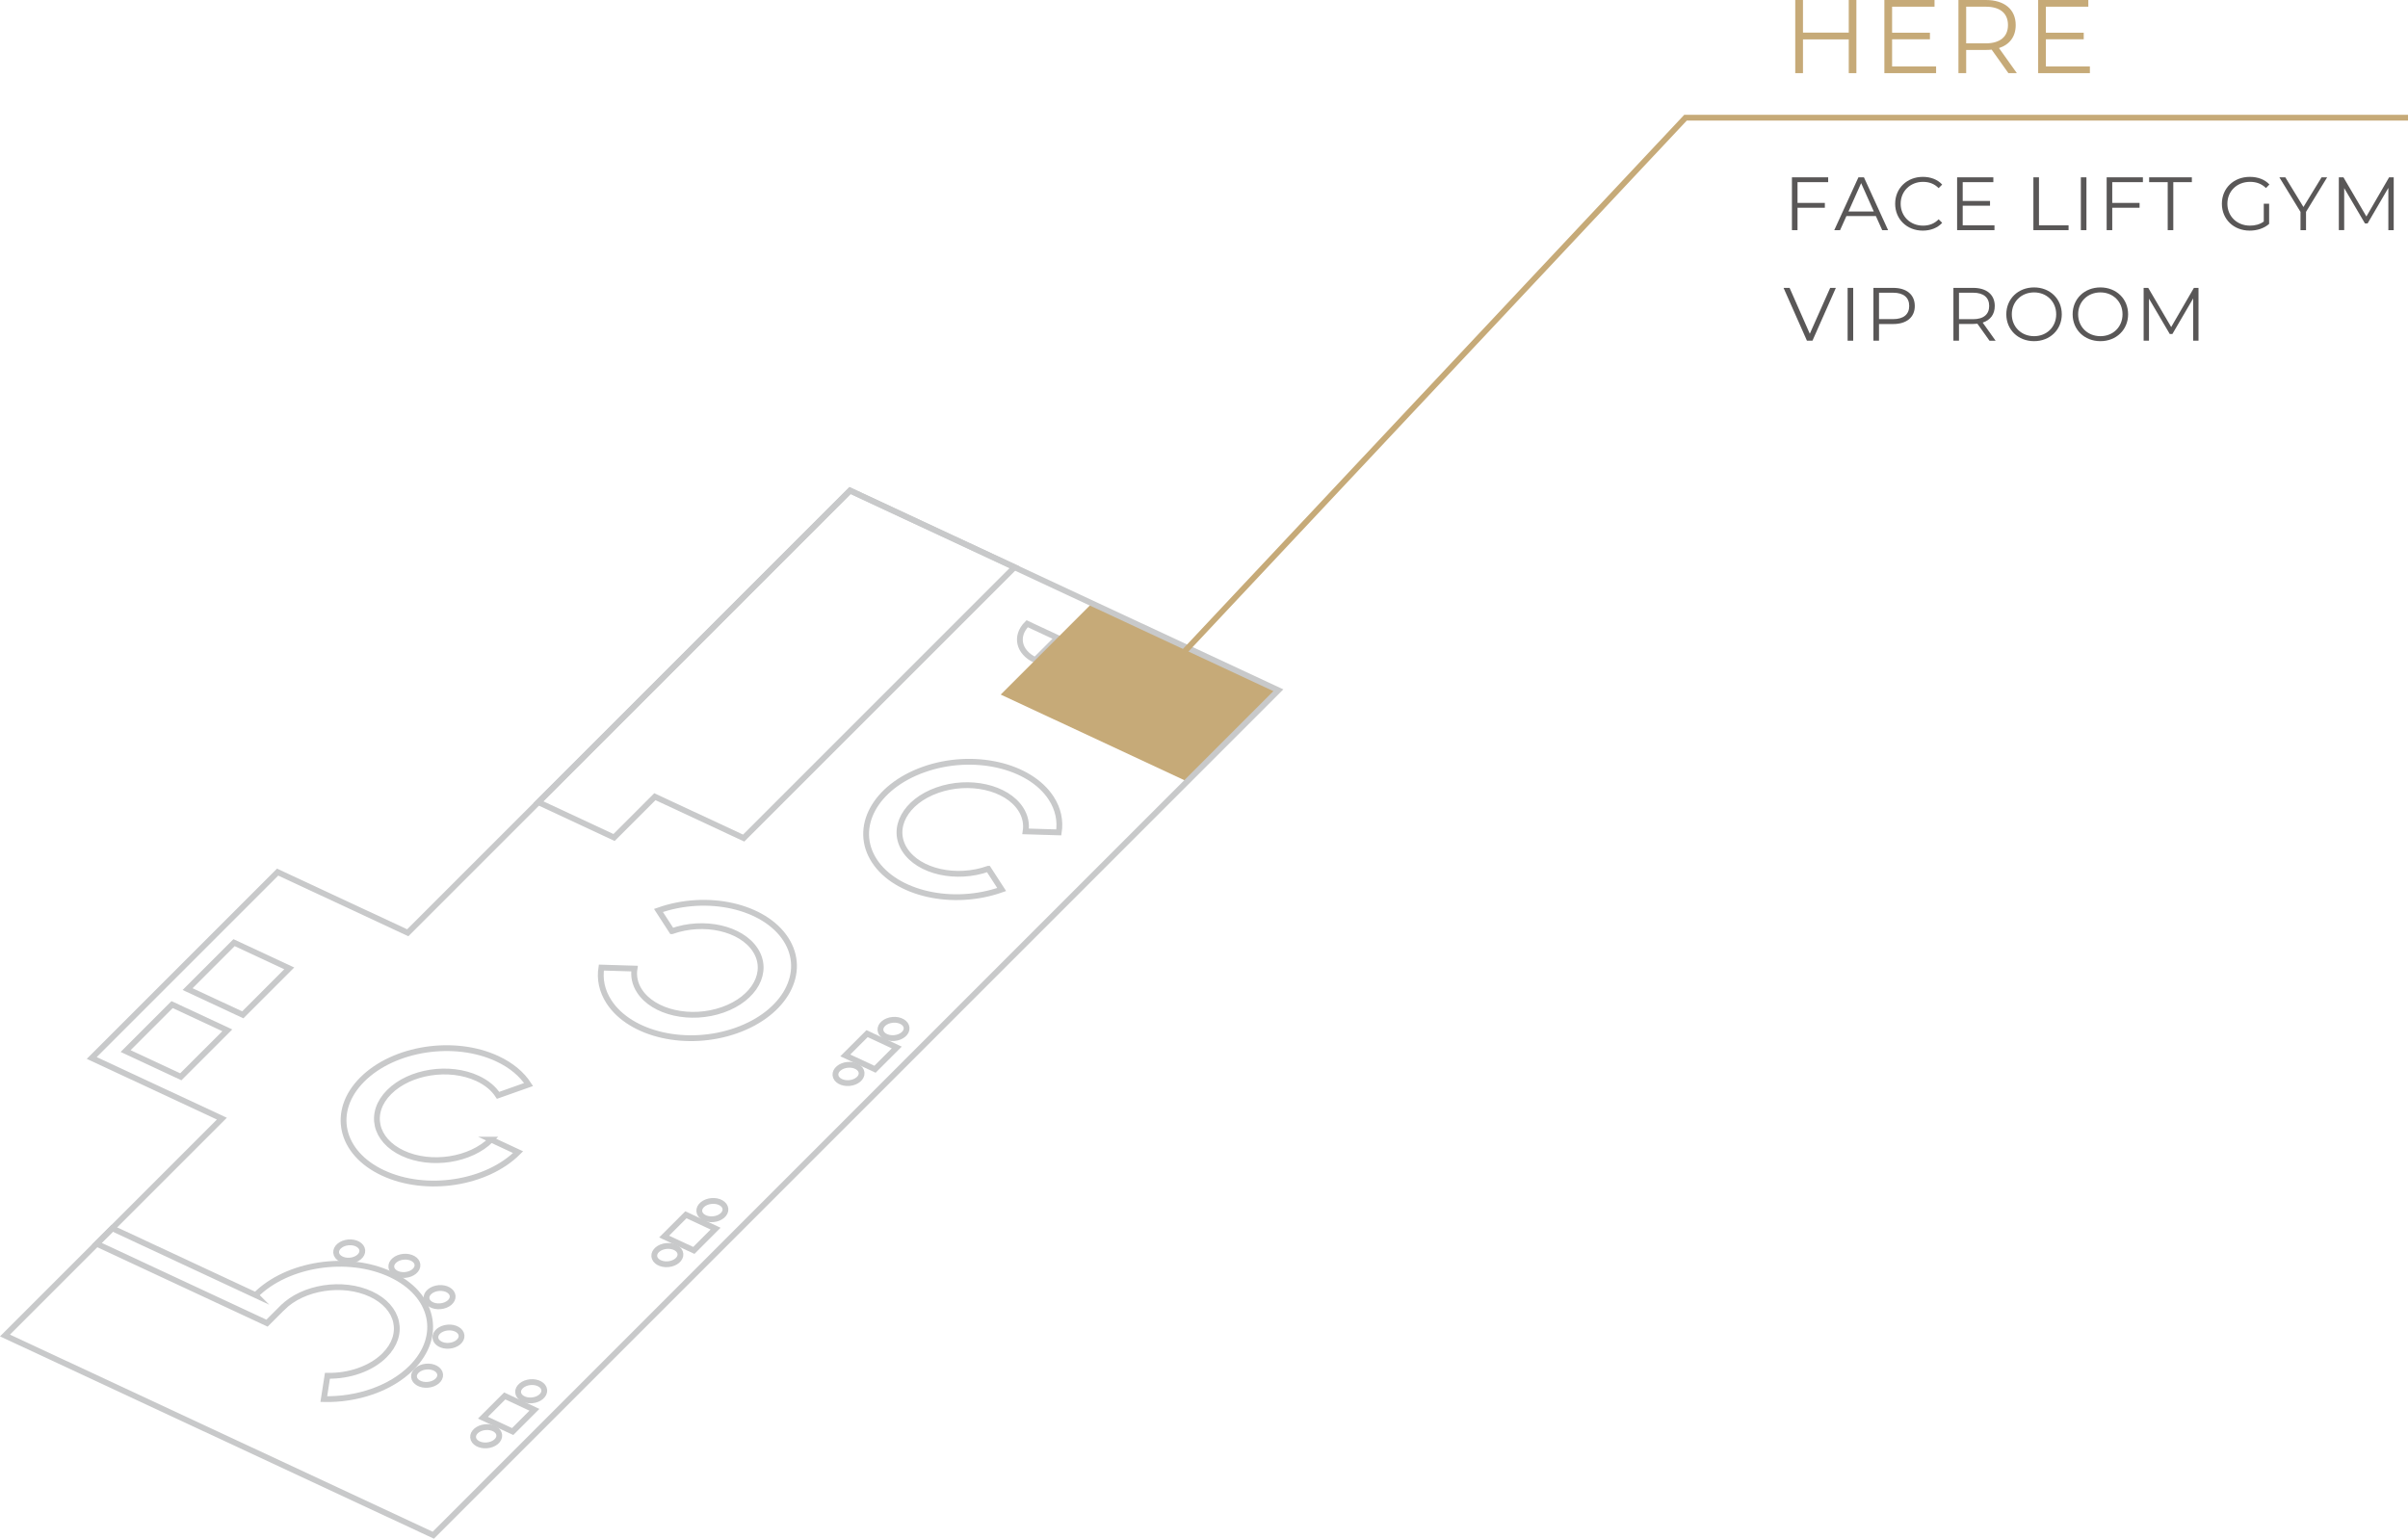 <?xml version="1.0" encoding="UTF-8"?><svg id="_レイヤー_2" xmlns="http://www.w3.org/2000/svg" width="373.37" height="238.611" viewBox="0 0 373.37 238.611"><defs><style>.cls-1{stroke:#c6aa78;}.cls-1,.cls-2{fill:none;stroke-miterlimit:10;stroke-width:.9px;}.cls-2{stroke:#c8c9ca;}.cls-3{fill:#595757;}.cls-3,.cls-4{stroke-width:0px;}.cls-4{fill:#c6aa78;}</style></defs><g id="_デザイン"><path class="cls-2" d="m160.519,102.358h0s3.444-3.444,3.444-3.444l-4.698-2.191h0c-1.902,1.902-1.341,4.425,1.254,5.635Z"/><polygon class="cls-2" points="89.802 118.07 83.474 124.398 95.215 129.873 101.543 123.545 115.309 129.964 157.31 87.963 143.544 81.544 131.803 76.07 89.802 118.07"/><polygon class="cls-4" points="169.315 93.562 155.167 107.71 184.069 121.187 198.217 107.039 169.315 93.562"/><polygon class="cls-2" points="63.224 144.648 43.047 135.24 14.223 164.064 34.401 173.472 .773 207.1 67.186 238.07 198.217 107.039 131.803 76.07 63.224 144.648"/><polygon class="cls-2" points="26.684 155.786 19.478 162.992 28.035 166.982 35.242 159.776 26.684 155.786"/><polygon class="cls-2" points="36.292 146.178 29.086 153.384 37.644 157.374 44.849 150.168 36.292 146.178"/><path class="cls-2" d="m39.637,200.842l-22.237-10.369-2.402,2.402,26.404,12.312,2.402-2.402.003.001c3.203-3.203,9.342-4.148,13.711-2.111,4.369,2.037,5.314,6.286,2.111,9.489-2.121,2.121-5.53,3.251-8.859,3.181l-.563,3.62c5.105.122,10.339-1.604,13.592-4.856,4.892-4.892,3.449-11.38-3.224-14.491-6.672-3.111-16.047-1.668-20.939,3.224Z"/><path class="cls-2" d="m76.163,176.726c-3.203,3.203-9.342,4.148-13.711,2.111s-5.314-6.286-2.111-9.489,9.342-4.148,13.711-2.111c1.441.672,2.507,1.586,3.177,2.622l4.732-1.675c-1.023-1.583-2.651-2.978-4.852-4.004-6.672-3.111-16.047-1.668-20.939,3.224-4.892,4.892-3.449,11.38,3.224,14.491,6.672,3.111,16.047,1.668,20.939-3.224l-4.17-1.945Z"/><path class="cls-2" d="m104.181,144.402c4.959-1.755,10.748-.45,12.93,2.916,2.182,3.366-.069,7.518-5.027,9.273-4.959,1.755-10.748.45-12.93-2.916-.72-1.11-.955-2.306-.771-3.473l-5.14-.155c-.28,1.782.079,3.608,1.178,5.304,3.333,5.141,12.173,7.134,19.745,4.454s11.01-9.021,7.678-14.162-12.173-7.134-19.746-4.454l2.083,3.213Z"/><path class="cls-2" d="m153.231,134.726c-4.959,1.755-10.748.45-12.93-2.916-2.182-3.366.069-7.518,5.027-9.273,4.959-1.755,10.748-.45,12.93,2.916.72,1.11.955,2.306.771,3.473l5.14.155c.28-1.782-.079-3.608-1.178-5.304-3.333-5.141-12.173-7.134-19.745-4.454-7.573,2.681-11.01,9.021-7.678,14.162,3.333,5.14,12.173,7.134,19.746,4.454l-2.083-3.213Z"/><ellipse class="cls-2" cx="66.222" cy="213.335" rx="2.035" ry="1.417" transform="translate(-18.908 6.816) rotate(-5.157)"/><ellipse class="cls-2" cx="54.149" cy="194.072" rx="2.035" ry="1.417" transform="translate(-17.225 5.653) rotate(-5.157)"/><ellipse class="cls-2" cx="68.158" cy="201.154" rx="2.035" ry="1.417" transform="translate(-17.805 6.941) rotate(-5.157)"/><ellipse class="cls-2" cx="62.703" cy="196.3" rx="2.035" ry="1.417" transform="translate(-17.391 6.431) rotate(-5.157)"/><ellipse class="cls-2" cx="69.538" cy="207.279" rx="2.035" ry="1.417" transform="translate(-18.35 7.09) rotate(-5.157)"/><polygon class="cls-2" points="110.955 190.529 107.58 193.905 102.976 191.758 106.351 188.382 110.955 190.529"/><ellipse class="cls-2" cx="103.476" cy="194.633" rx="2.035" ry="1.417" transform="translate(-17.076 10.089) rotate(-5.157)"/><ellipse class="cls-2" cx="110.455" cy="187.654" rx="2.035" ry="1.417" transform="translate(-16.42 10.688) rotate(-5.157)"/><polygon class="cls-2" points="139.047 162.438 135.671 165.813 131.067 163.666 134.443 160.291 139.047 162.438"/><ellipse class="cls-2" cx="131.568" cy="166.541" rx="2.035" ry="1.417" transform="translate(-14.437 12.5) rotate(-5.157)"/><ellipse class="cls-2" cx="138.546" cy="159.563" rx="2.035" ry="1.417" transform="translate(-13.782 13.099) rotate(-5.157)"/><polygon class="cls-2" points="82.863 218.621 79.488 221.996 74.884 219.849 78.26 216.474 82.863 218.621"/><ellipse class="cls-2" cx="75.385" cy="222.724" rx="2.035" ry="1.417" transform="translate(-19.715 7.678) rotate(-5.157)"/><ellipse class="cls-2" cx="82.363" cy="215.746" rx="2.035" ry="1.417" transform="translate(-19.059 8.277) rotate(-5.157)"/><polyline class="cls-1" points="174.466 110.827 261.346 18.249 373.37 18.249"/></g><g id="_デバイス"><path class="cls-4" d="m287.84,0v11.343h-1.183v-5.234h-7.098v5.234h-1.199V0h1.199v5.056h7.098V0h1.183Z"/><path class="cls-4" d="m300.2,10.306v1.037h-8.021V0h7.778v1.037h-6.579v4.035h5.866v1.021h-5.866v4.213h6.822Z"/><path class="cls-4" d="m311.41,11.343l-2.593-3.646c-.291.032-.583.048-.907.048h-3.046v3.598h-1.199V0h4.246c2.884,0,4.634,1.458,4.634,3.889,0,1.782-.94,3.03-2.593,3.565l2.771,3.889h-1.312Zm-.065-7.454c0-1.815-1.199-2.852-3.468-2.852h-3.014v5.688h3.014c2.269,0,3.468-1.054,3.468-2.836Z"/><path class="cls-4" d="m324.046,10.306v1.037h-8.021V0h7.778v1.037h-6.579v4.035h5.866v1.021h-5.866v4.213h6.822Z"/><path class="cls-3" d="m278.713,28.248v3.218h4.237v.749h-4.237v3.476h-.866v-8.192h5.618v.749h-4.752Z"/><path class="cls-3" d="m290.859,33.502h-4.564l-.983,2.188h-.901l3.745-8.192h.855l3.745,8.192h-.913l-.983-2.188Zm-.316-.702l-1.966-4.401-1.966,4.401h3.933Z"/><path class="cls-3" d="m293.852,31.595c0-2.399,1.826-4.167,4.295-4.167,1.194,0,2.271.398,2.996,1.194l-.55.55c-.667-.679-1.486-.971-2.423-.971-1.978,0-3.464,1.451-3.464,3.394s1.486,3.394,3.464,3.394c.936,0,1.755-.292,2.423-.983l.55.55c-.726.796-1.802,1.206-3.008,1.206-2.458,0-4.283-1.767-4.283-4.167Z"/><path class="cls-3" d="m309.251,34.942v.749h-5.793v-8.192h5.618v.749h-4.752v2.914h4.237v.737h-4.237v3.043h4.927Z"/><path class="cls-3" d="m315.286,27.498h.866v7.443h4.588v.749h-5.454v-8.192Z"/><path class="cls-3" d="m322.645,27.498h.866v8.192h-.866v-8.192Z"/><path class="cls-3" d="m327.512,28.248v3.218h4.237v.749h-4.237v3.476h-.866v-8.192h5.618v.749h-4.752Z"/><path class="cls-3" d="m336.112,28.248h-2.879v-.749h6.624v.749h-2.879v7.443h-.866v-7.443Z"/><path class="cls-3" d="m351.007,31.595h.831v3.125c-.772.69-1.873,1.042-3.008,1.042-2.493,0-4.318-1.767-4.318-4.167s1.826-4.167,4.33-4.167c1.241,0,2.317.398,3.043,1.182l-.539.55c-.69-.679-1.51-.96-2.469-.96-2.025,0-3.511,1.44-3.511,3.394,0,1.943,1.486,3.394,3.499,3.394.784,0,1.51-.176,2.142-.632v-2.762Z"/><path class="cls-3" d="m357.558,32.859v2.832h-.855v-2.832l-3.277-5.36h.924l2.809,4.6,2.809-4.6h.866l-3.277,5.36Z"/><path class="cls-3" d="m371.155,27.498v8.192h-.831v-6.554l-3.219,5.512h-.41l-3.218-5.478v6.519h-.831v-8.192h.714l3.558,6.074,3.522-6.074h.714Z"/><path class="cls-3" d="m284.658,44.642l-3.628,8.192h-.855l-3.628-8.192h.936l3.136,7.116,3.16-7.116h.878Z"/><path class="cls-3" d="m286.481,44.642h.866v8.192h-.866v-8.192Z"/><path class="cls-3" d="m296.896,47.451c0,1.744-1.264,2.797-3.347,2.797h-2.201v2.586h-.866v-8.192h3.066c2.083,0,3.347,1.053,3.347,2.809Zm-.866,0c0-1.31-.866-2.06-2.504-2.06h-2.177v4.096h2.177c1.638,0,2.504-.749,2.504-2.037Z"/><path class="cls-3" d="m308.478,52.834l-1.873-2.633c-.21.023-.421.035-.655.035h-2.2v2.598h-.866v-8.192h3.066c2.083,0,3.347,1.053,3.347,2.809,0,1.288-.679,2.189-1.873,2.575l2.002,2.809h-.948Zm-.047-5.384c0-1.31-.866-2.06-2.504-2.06h-2.177v4.108h2.177c1.639,0,2.504-.761,2.504-2.048Z"/><path class="cls-3" d="m311.086,48.738c0-2.388,1.826-4.167,4.307-4.167,2.458,0,4.295,1.767,4.295,4.167s-1.837,4.167-4.295,4.167c-2.481,0-4.307-1.779-4.307-4.167Zm7.736,0c0-1.955-1.463-3.394-3.429-3.394-1.978,0-3.453,1.44-3.453,3.394s1.475,3.394,3.453,3.394c1.966,0,3.429-1.44,3.429-3.394Z"/><path class="cls-3" d="m321.37,48.738c0-2.388,1.826-4.167,4.307-4.167,2.458,0,4.295,1.767,4.295,4.167s-1.837,4.167-4.295,4.167c-2.481,0-4.307-1.779-4.307-4.167Zm7.736,0c0-1.955-1.463-3.394-3.429-3.394-1.978,0-3.453,1.44-3.453,3.394s1.475,3.394,3.453,3.394c1.966,0,3.429-1.44,3.429-3.394Z"/><path class="cls-3" d="m340.888,44.642v8.192h-.831v-6.554l-3.218,5.512h-.41l-3.219-5.478v6.519h-.831v-8.192h.714l3.558,6.074,3.523-6.074h.714Z"/></g></svg>